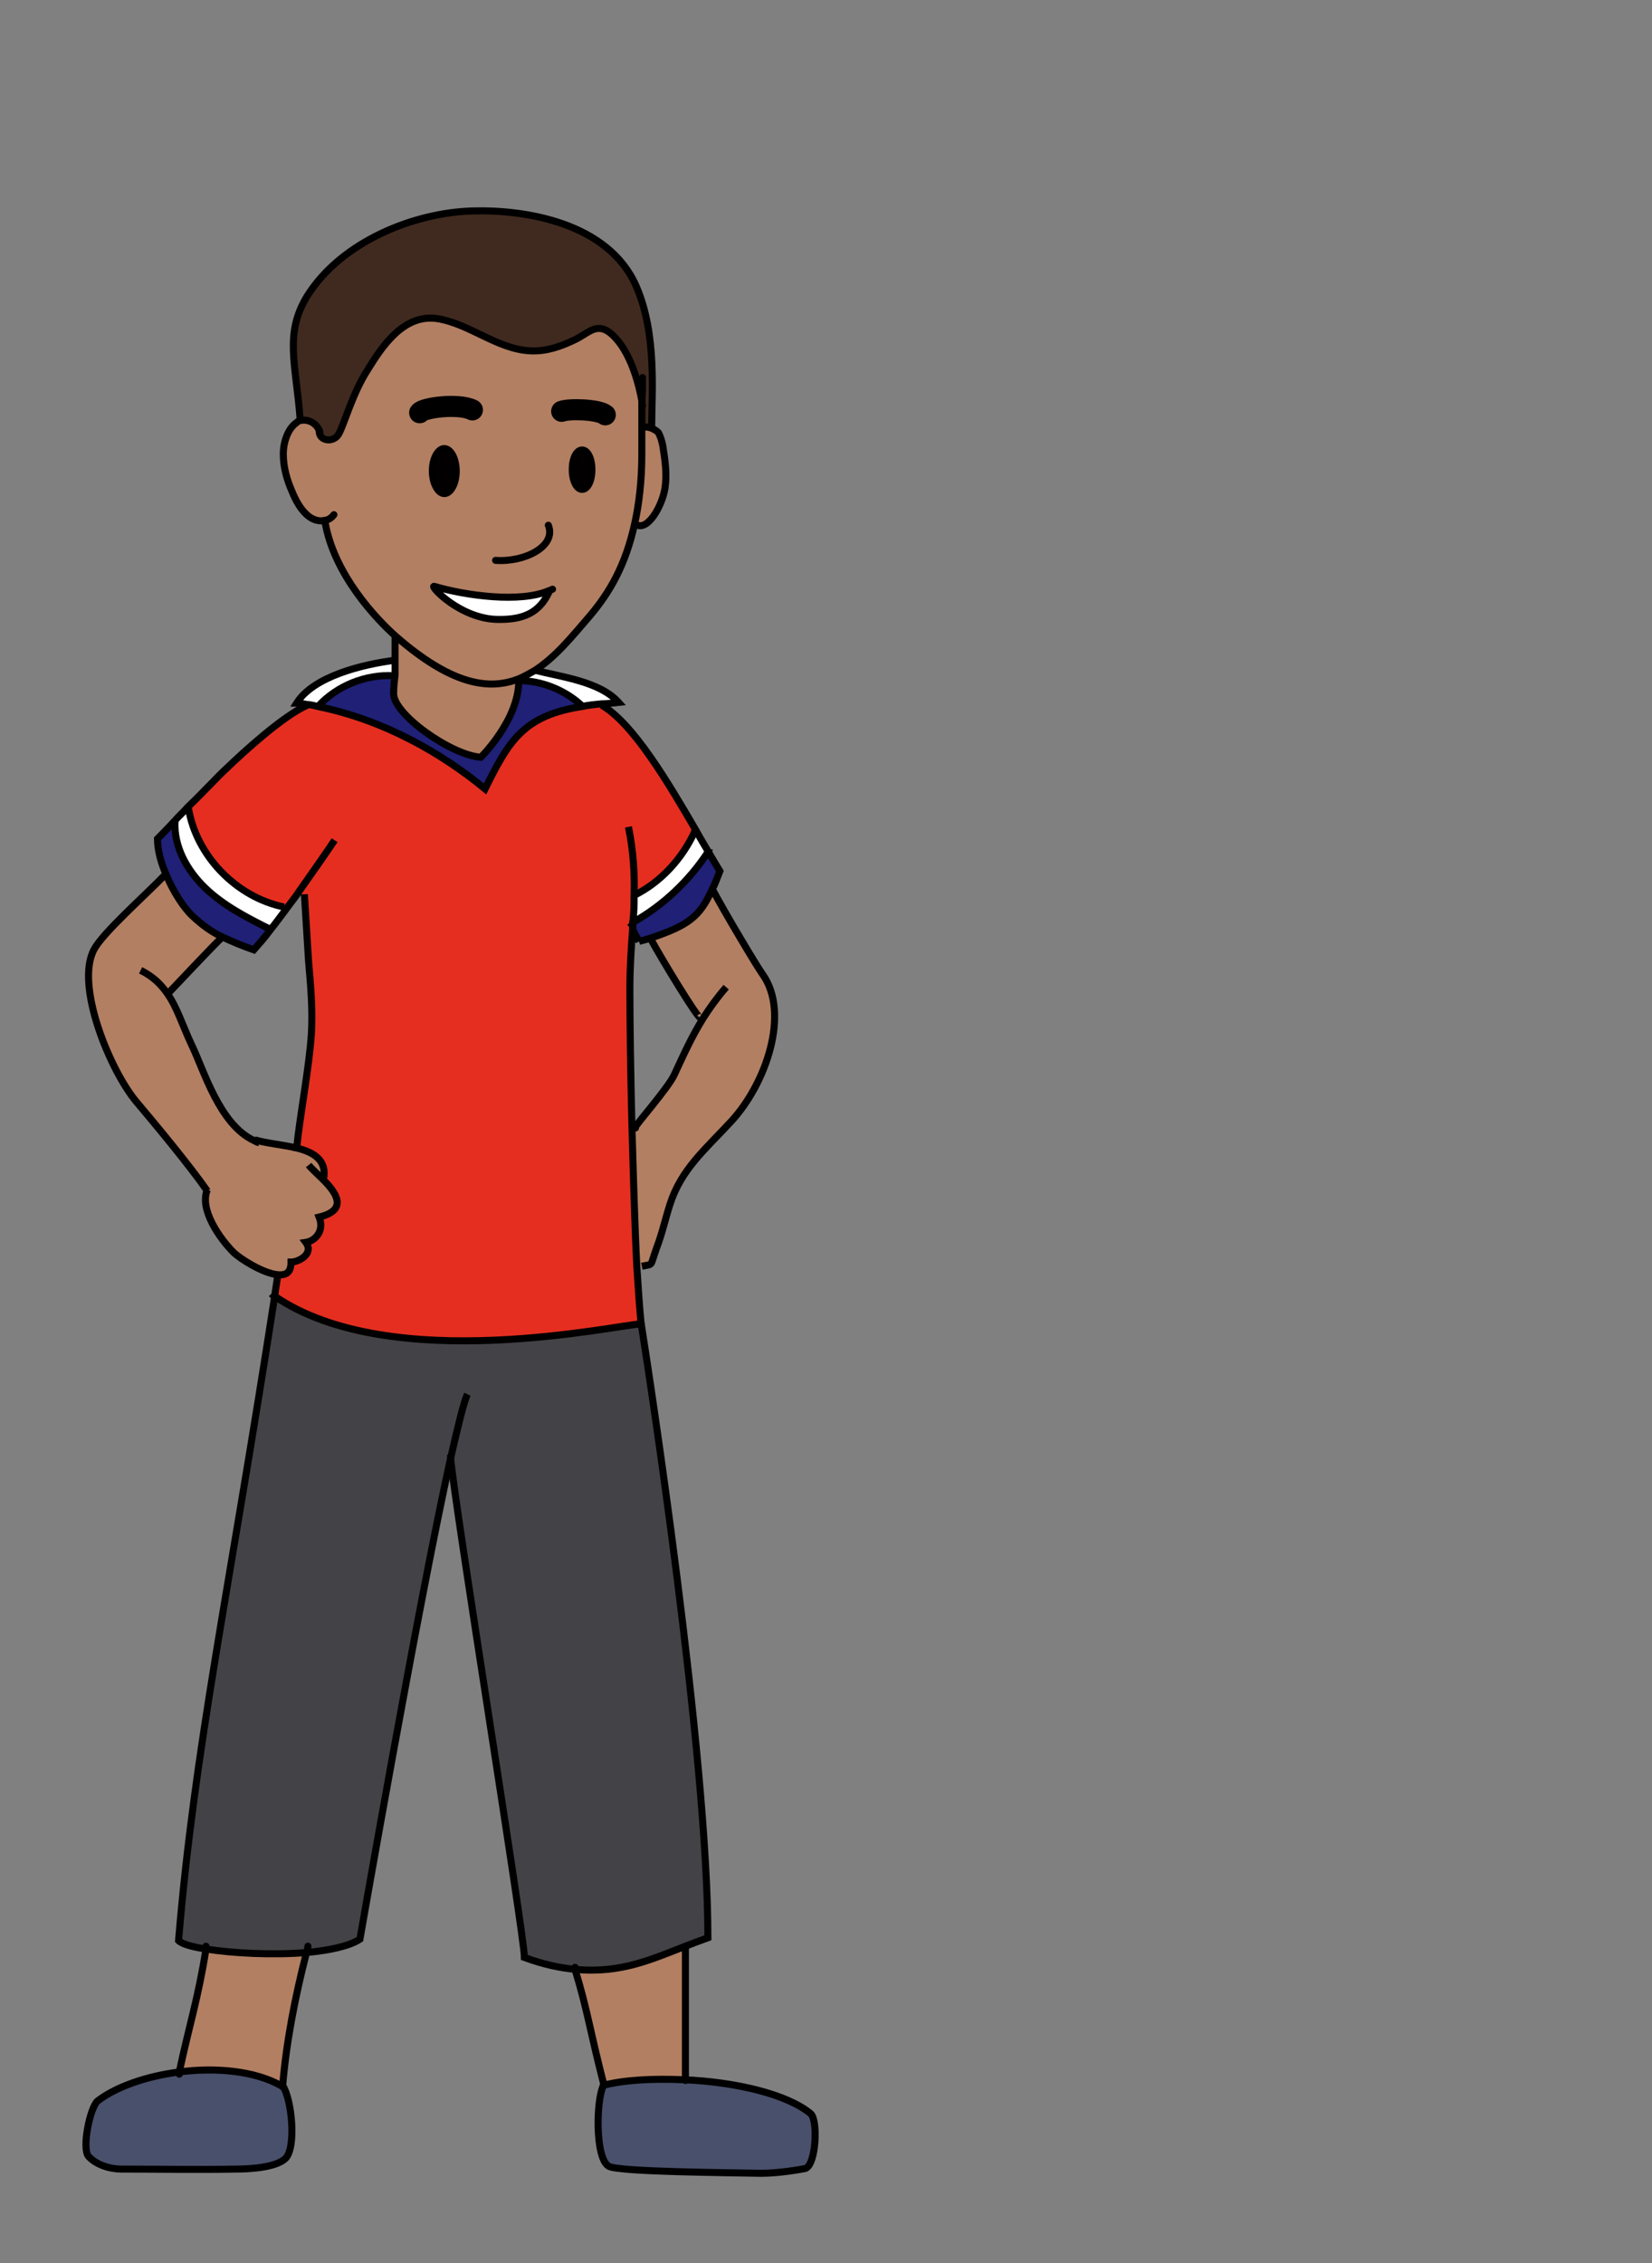 <?xml version="1.0" encoding="UTF-8"?><svg id="latinAmerica" xmlns="http://www.w3.org/2000/svg" width="235" height="321.9" viewBox="0 0 235 321.9"><rect x="0" y="0" width="235" height="321.9" fill="#808080" stroke="none"/><defs><style>.cls-1,.cls-2,.cls-3{fill:none;stroke:#000;}.cls-1,.cls-3{stroke-linecap:round;stroke-linejoin:round;}.cls-2{stroke-miterlimit:10;}.cls-4{fill:#49506b;}.cls-4,.cls-5,.cls-6,.cls-7,.cls-8,.cls-9,.cls-10,.cls-11{stroke-width:0px;}.cls-5{fill:#402a1f;}.cls-6{fill:#434246;}.cls-7{fill:#1f2076;}.cls-8{fill:#b27f62;}.cls-9{fill:#fff;}.cls-10{fill:#e52e20;}.cls-11{fill:#020000;}.cls-3{stroke-width:3px;}</style></defs><path class="cls-4" d="M25.4,294.7c-4.6.6-8.9,2.1-11.5,4.1-1.1.9-2.3,6.8-1.3,7.9,1.1,1.2,3,1.8,4.7,1.8,5.4,0,10.8.1,16.2,0,2,0,5.7-.2,7.1-1.5,1.6-1.6.9-8.5-.4-10.4-3.8-2.2-9.5-2.7-14.7-2Z"/><path class="cls-8" d="M36.1,162.3c-4.9-2.3-7.1-10-8.8-13.5-1.4-3-2.1-5.4-3.5-7.4.8-.7,6.4-6.8,7.8-8.1-1.4-.7-2.8-1.6-4.3-3-1.2-1.1-2.7-3.6-3.8-6-3,3.1-8.9,8.3-10.2,10.7-2.8,5.1,2.3,17.3,6,21.7,2.7,3.2,7.6,9.1,10.1,12.7-1.2,2.8,1.7,6.9,3.7,8.9.9.9,4.2,3,6.3,3.2,1.1,0,1.9-.3,1.9-1.8,1,0,3.3-1.2,2.1-2.8,1.2-.2,2.7-1.6,1.9-3.6,4.2-1,2.5-3.4.6-5.3.6-2.7-1.3-3.9-3.7-4.5-2.1-.6-4.5-.7-6.1-1.2h0Z"/><path class="cls-7" d="M22.4,119.3c0,1.4.4,3.2,1.2,5,1,2.5,2.6,4.9,3.8,6,1.5,1.4,2.8,2.3,4.3,3,1.3.6,2.7,1.2,4.4,1.8.7-.8,1.6-1.8,2.4-2.9l-.2-.2c-3.2-1.6-6.5-3.3-9.1-5.8-2.6-2.5-4.5-5.9-4.3-9.5h0c-1.4,1.4-2.5,2.5-2.5,2.5Z"/><path class="cls-9" d="M24.9,116.7h0c-.2,3.6,1.7,7.1,4.3,9.6,2.6,2.5,5.9,4.2,9.1,5.8l.2.2c.8-1,1.6-2.1,2.5-3.3h-.6c-6.8-1.5-12.4-7.3-13.6-14.1h0c-.6.6-1.3,1.2-1.8,1.8Z"/><path class="cls-10" d="M90,132v-.8c.1-1.3.2-2.5.2-3.8,3.9-1.9,7-5.3,8.8-9.3-3.9-6.8-8.8-15.2-13.4-17.8h0c-1,0-2,.1-2.9.3-8.4,1.4-10.5,5.2-13.7,11.7-6.2-5.1-14.4-9.8-23.7-11.7-.5-.1-1.1-.2-1.6-.3-3.4,1.5-8.9,6.5-11.6,9.1-1,.9-3.2,3.3-5.4,5.4h0c1.1,6.9,6.8,12.8,13.6,14.2h.6c.5-.7,1.1-1.4,1.6-2.1l.8.4c0,0,.5,7.9.6,9.6.3,3.4.6,6.8.4,10.2-.3,4.7-1.7,12.1-2.1,16.3,2.4.6,4.3,1.8,3.7,4.5,1.9,1.9,3.5,4.3-.6,5.3.8,2-.6,3.4-1.9,3.6,1.2,1.6-1,2.8-2.1,2.8,0,1.5-.7,1.9-1.9,1.8-.1,1-.3,1.9-.4,2.8,16.5,11.4,49.3,4.1,52.2,4-.2-2.1-.4-4.8-.6-8-.3-5.8-.6-13-.7-19.9-.2-7.9-.3-15.3-.3-19.7s.2-5.9.4-8.7Z"/><path class="cls-8" d="M29.2,277.2c-1.1,7-2.4,10.9-3.8,17.5,5.3-.7,10.9-.1,14.7,2,.5-6.3,1.8-12.9,3.4-19.1-4.8.4-10.6.1-14.3-.5Z"/><path class="cls-6" d="M81.9,280.1c6.5.7,10.9-1.4,15.6-3.3,1.1-.4,2.1-.8,3.2-1.2,0-26.2-8.5-81.1-9.5-87.4-2.9,0-35.6,7.5-52.2-4-6.6,42.7-11.4,64.3-13.7,91.8.5.5,1.9.9,3.9,1.2,3.8.6,9.5.9,14.3.5,3.2-.3,6.1-.9,7.6-1.9,0,0,8.4-47.7,12.9-68.4.5,6.3,10.4,68,10.5,71.1,2.7.9,5.1,1.5,7.3,1.7Z"/><path class="cls-8" d="M78.2,84h0c-1.3,3.1-3.7,4-7,4.1-5.7.2-10.3-4.9-9.3-4.7,4.4,1.3,12.1,2.4,16.3.6ZM46.1,73.9h0c1.2,7.8,7.5,14.3,10.1,16.6,7.7,6.8,13.2,7.8,17.6,6,.7-.3,1.5-.7,2.1-1.1,2.9-1.9,5.4-4.9,7.9-7.8,2.8-3.2,5.1-7.1,6.4-13.2.6-2.8,1-6,1-9.8,0-1.6,0-2.8,0-4,0-1.2,0-2.3,0-3.5h0c-.6-3.3-1.9-7.8-4.7-9.8-1.8-1.4-3,.3-5,1.2-1.9.9-4,1.6-6.1,1.5-4.8-.2-8.7-3.9-13.4-4.6-4.6-.7-7.6,3.7-9.8,7.3-2,3.3-3.4,7.9-4.1,9.1-.7,1.2-2.8,1.1-2.8-.4h0c-.5-1.3-1.7-1.9-2.7-1.6-.2,0-.4.1-.6.3-1.2.8-1.9,2.7-1.9,4.5,0,1.8.5,3.6,1.2,5.2.6,1.5,1.4,2.9,2.5,3.7.7.5,1.5.7,2.3.5ZM61.5,67c0-1.7.8-3.2,1.7-3.2s1.7,1.4,1.7,3.2-.8,3.2-1.7,3.2-1.7-1.4-1.7-3.2ZM81.4,66.8c0-1.5.6-2.8,1.4-2.8s1.4,1.2,1.4,2.8-.6,2.8-1.4,2.8-1.4-1.2-1.4-2.8Z"/><path class="cls-5" d="M45.4,61.3h0c0,1.5,2.1,1.7,2.8.4.7-1.2,2-5.9,4.1-9.1,2.2-3.6,5.2-7.9,9.8-7.3,4.7.7,8.6,4.4,13.4,4.6,2.2.1,4.2-.6,6.1-1.5,2-.9,3.1-2.5,5-1.2,2.7,2,4.1,6.5,4.7,9.8h0c0,1.2,0,2.3,0,3.6.3,0,.9,0,1.4.2,0-4.9.8-13.3-2.2-20.2-4-9.1-15.9-10.9-23.2-10.7-8.3.2-18.7,4.3-23.6,12.1-3.3,5.4-1.6,9.6-1,17.6h0c1.1-.2,2.2.4,2.7,1.6Z"/><path class="cls-9" d="M42.2,100c.5,0,1,.1,1.5.2.5,0,1.1.2,1.6.3v-.2c2.7-2.9,6.8-4.5,10.7-4.3h0c0-.7,0-1.3,0-2.1-4.7.6-11.6,2.3-14,6.1Z"/><path class="cls-7" d="M45.3,100.4v.2c9.2,1.9,17.5,6.6,23.6,11.7,3.3-6.6,5.3-10.4,13.7-11.7v-.3c-2.4-2.2-5.7-3.4-8.9-3.5,0,5.6-5.4,10.9-5.4,10.9-4.3-.3-12.7-6.3-12.4-9.2,0-.9.1-1.7.2-2.5h0c-4-.2-8,1.4-10.7,4.3Z"/><path class="cls-8" d="M56.2,93.9c0,.8,0,1.4,0,2.1,0,.8,0,1.6-.2,2.5-.2,2.9,8.2,9,12.4,9.2,0,0,5.5-5.3,5.4-10.9,0,0,0-.2,0-.3-4.4,1.8-9.8.8-17.6-6,0,1.4,0,2.5,0,3.4Z"/><path class="cls-9" d="M61.9,83.4c-.9-.3,3.7,4.8,9.3,4.7,3.3,0,5.6-.9,7-3.9h0c-4.1,1.7-11.9.5-16.3-.7Z"/><path class="cls-11" d="M63.2,63.8c-.9,0-1.7,1.4-1.7,3.2s.8,3.2,1.7,3.2,1.7-1.4,1.7-3.2-.8-3.2-1.7-3.2Z"/><path class="cls-9" d="M73.8,96.5c0,0,0,.2,0,.3,3.2,0,6.5,1.3,8.9,3.5v.3c.9-.2,1.9-.3,2.9-.4.8,0,1.5-.1,2.4-.2-2.7-3-8.1-3.6-12-4.6-.7.4-1.4.8-2.1,1.1Z"/><path class="cls-11" d="M82.8,64.1c-.8,0-1.4,1.2-1.4,2.8s.6,2.8,1.4,2.8,1.4-1.2,1.4-2.8-.6-2.8-1.4-2.8Z"/><path class="cls-8" d="M81.9,280.1c1.8,5.9,2,8.2,4.1,16.4,3-.8,7.2-1,11.6-.8,0-6.2,0-8.5,0-18.9h0c-4.7,1.8-9.1,3.9-15.6,3.3Z"/><path class="cls-4" d="M97.5,295.7c-4.4-.2-8.6,0-11.6.8-1.1,1.8-1.3,10.5.7,11.6,1.4.8,16.8.9,21.7,1,2.6,0,5.9-.6,6.3-.7,1.5-.6,1.8-6.9.7-7.8-3.4-2.8-10.8-4.5-17.9-4.8Z"/><path class="cls-8" d="M100.1,144.7c-1.7,2.7-2.9,5.4-4.2,8.2-.9,1.9-5.5,7.1-5.5,7.4h-.4c.2,6.9.4,14.1.7,19.9h.6c1.7-.4,1.1.2,2.1-2.6.8-2.1,1.2-4,1.9-6.2,1.6-5,5-7.8,8.7-11.8,5.1-5.4,8.4-15.4,4.5-20.9-.8-1.1-5.4-8.7-7.2-12.2-1.7,3.8-3.3,5.1-8.7,6.9v.2c1.5,2.6,6.8,11.5,7,11.1h.5Z"/><path class="cls-7" d="M101.3,126.5c.3-.8.7-1.6,1.1-2.6-.5-.8-1-1.7-1.6-2.7-2.7,4.1-6.4,7.6-10.7,10v.8c0,.3.3.8.8,1.9.6-.2,1.1-.3,1.7-.5,5.4-1.8,7-3.1,8.7-6.9Z"/><path class="cls-9" d="M90.2,127.4c0,1.3,0,2.5-.2,3.8,4.3-2.4,8-5.9,10.7-10-.6-1-1.2-2-1.8-3.1-1.7,4-4.9,7.3-8.8,9.3Z"/><path class="cls-8" d="M90.2,74.5h.3c1.6,1.1,3.7-2.5,4.1-5.1.3-1.9,0-3.9-.3-5.9-.1-.7-.2-1.4-.6-1.9-.2-.3-.6-.5-1-.7-.5-.2-1.1-.3-1.4-.2,0,1.1,0,2.4,0,4,0,3.8-.4,7.1-1,9.8Z"/><path class="cls-2" d="M73.8,96.3c0,0,0,.1,0,.2,0,0,0,.2,0,.3,0,5.6-5.4,10.9-5.4,10.9-4.3-.3-12.7-6.3-12.4-9.2"/><path class="cls-2" d="M85.6,100.3c4.5,2.6,9.5,11.1,13.4,17.8.6,1.1,1.2,2.1,1.8,3.1.6,1,1.1,1.9,1.6,2.7-.4,1-.7,1.9-1.1,2.6-1.7,3.8-3.3,5.1-8.7,6.9-.5.2-1.1.3-1.7.5"/><path class="cls-2" d="M43.7,100.3c-3.4,1.5-8.9,6.5-11.6,9.1-1,.9-3.2,3.3-5.4,5.4-.6.7-1.3,1.3-1.8,1.9-1.4,1.5-2.5,2.6-2.5,2.6,0,1.4.4,3.2,1.2,5,1,2.5,2.6,4.9,3.8,6,1.5,1.4,2.8,2.3,4.3,3,1.3.6,2.7,1.2,4.4,1.8.7-.8,1.6-1.8,2.4-2.9.8-1,1.6-2.1,2.5-3.3.5-.7,1.1-1.4,1.6-2.2,1.9-2.7,3.8-5.4,5-7.2"/><path class="cls-2" d="M89.4,117.6c.7,3.5.9,6.7.8,9.8,0,1.3,0,2.5-.2,3.8v.8c-.2,2.7-.4,5.6-.4,8.7,0,4.4.1,11.8.3,19.7.2,6.9.4,14.1.7,19.9.2,3.2.4,5.9.6,8-2.9,0-35.6,7.5-52.2-4-.1,0-.3-.2-.4-.3"/><path class="cls-2" d="M43.3,127.4c0-.1,0-.2,0-.2,0,0,.5,7.9.6,9.6.3,3.4.6,6.8.4,10.2-.3,4.7-1.7,12.1-2.1,16.3,0,.1,0,.3,0,.4"/><path class="cls-2" d="M101.3,126.4s0,0,0,0c1.8,3.4,6.4,11.1,7.2,12.2,3.9,5.5.5,15.5-4.5,20.9-3.7,4-7.1,6.8-8.7,11.8-.7,2.2-1.1,4.1-1.9,6.2-1,2.8-.4,2.2-2.1,2.6"/><path class="cls-2" d="M92.6,133.6c1.4,2.6,6.8,11.5,7,11.1"/><path class="cls-2" d="M89.6,131.2c.8.9.2.2.4.8,0,.3.3.8.9,1.9"/><path class="cls-2" d="M103.3,140.4c-1.3,1.5-2.3,2.9-3.2,4.3-1.7,2.7-2.9,5.4-4.2,8.2-.9,1.9-5.5,7.1-5.5,7.4s0,0,0,0"/><path class="cls-2" d="M31.6,133.3c-1.4,1.3-7,7.3-7.8,8.1"/><path class="cls-2" d="M23.6,124.3c-3,3.1-8.9,8.3-10.2,10.7-2.8,5.1,2.3,17.3,6,21.7,2.7,3.2,7.6,9.1,10.1,12.7"/><path class="cls-2" d="M36.8,162.5c-.2,0-.5-.2-.7-.3-4.9-2.3-7.1-10-8.8-13.5-1.4-3-2.1-5.4-3.5-7.4-.9-1.3-2-2.4-3.8-3.3"/><path class="cls-2" d="M43.9,165.7c.4.5,1.3,1.3,2.1,2.1,1.9,1.9,3.5,4.3-.6,5.3.8,2-.6,3.4-1.9,3.6,1.2,1.6-1,2.8-2.1,2.8,0,1.5-.7,1.9-1.9,1.8-2.1-.2-5.4-2.3-6.3-3.2-1.9-1.9-4.9-6.1-3.7-8.9"/><path class="cls-2" d="M36.2,162.1c1.6.5,4,.7,6.1,1.2,2.4.6,4.3,1.8,3.7,4.5,0,0,0,0,0,0"/><path class="cls-2" d="M91.2,188.2c1,6.3,9.5,61.3,9.5,87.4-1.1.4-2.2.8-3.2,1.2-4.7,1.8-9.1,3.9-15.6,3.3-2.2-.2-4.6-.7-7.3-1.7,0-3.1-10-64.7-10.5-71.1,0-.2,0-.3,0-.4"/><path class="cls-2" d="M66.5,198.3c-.5,1-1.3,4.3-2.4,9.1-4.6,20.7-12.9,68.4-12.9,68.4-1.5,1-4.4,1.6-7.6,1.9-4.8.4-10.6.1-14.3-.5-2-.3-3.4-.7-3.9-1.2,2.3-27.5,7.1-49.1,13.7-91.8.1-.9.3-1.9.4-2.8h0v-.2"/><path class="cls-1" d="M40.1,296.7c-3.8-2.2-9.5-2.7-14.7-2-4.6.6-8.9,2.1-11.5,4.1-1.1.9-2.3,6.8-1.3,7.9,1.1,1.2,3,1.8,4.7,1.8,5.4,0,10.8.1,16.2,0,2,0,5.7-.2,7.1-1.5,1.6-1.6.9-8.5-.4-10.4"/><path class="cls-1" d="M85.9,296.5c-1.1,1.8-1.3,10.5.7,11.6,1.4.8,16.8.9,21.7,1,2.6,0,5.9-.6,6.3-.7,1.5-.6,1.8-6.9.7-7.8-3.4-2.8-10.8-4.5-17.9-4.8-4.4-.2-8.6,0-11.6.8"/><path class="cls-1" d="M56,98.5c0-.9.1-1.7.2-2.5,0-.7,0-1.3,0-2.1,0-1,0-2.1,0-3.4"/><path class="cls-1" d="M91.3,57.1c0,1.2,0,2.3,0,3.5,0,1.1,0,2.4,0,4,0,3.8-.4,7.1-1,9.8-1.3,6-3.6,9.9-6.4,13.2-2.5,2.9-4.9,5.9-7.9,7.8-.7.4-1.4.8-2.1,1.1-4.4,1.8-9.8.8-17.6-6-2.6-2.3-8.9-8.8-10.1-16.5"/><path class="cls-1" d="M91.4,53.7c0,1.3,0,2.4-.1,3.5"/><path class="cls-3" d="M86.1,59c-1-.8-5.2-.9-6.2-.5"/><path class="cls-3" d="M67.2,58.3c-2-1-7.1-.3-7.5.4"/><path class="cls-1" d="M81.4,66.8c0,1.5.6,2.8,1.4,2.8s1.4-1.2,1.4-2.8-.6-2.8-1.4-2.8-1.4,1.2-1.4,2.8Z"/><path class="cls-1" d="M61.5,67c0,1.7.8,3.2,1.7,3.2s1.7-1.4,1.7-3.2-.8-3.2-1.7-3.2-1.7,1.4-1.7,3.2Z"/><path class="cls-1" d="M78,74.7c1.2,3-3.4,5.3-7.5,5"/><path class="cls-1" d="M78.6,83.8c-.1,0-.3.2-.5.2-4.1,1.8-11.9.7-16.3-.6-.9-.3,3.7,4.8,9.3,4.7,3.3,0,5.6-.9,7-3.9"/><path class="cls-1" d="M92.7,60.9c0-4.9.8-13.3-2.2-20.2-4-9.1-15.9-10.9-23.2-10.7-8.3.2-18.7,4.3-23.6,12.1-3.3,5.4-1.6,9.6-1,17.6"/><path class="cls-1" d="M45.5,61.6c0,0,0-.2,0-.2-.5-1.3-1.7-1.8-2.7-1.6-.2,0-.4.1-.6.3-1.2.8-1.9,2.7-1.9,4.5,0,1.8.5,3.6,1.2,5.2.6,1.5,1.4,2.9,2.5,3.7.7.5,1.5.7,2.3.5.5-.1.9-.4,1.2-.8"/><path class="cls-1" d="M91.3,60.7c.3,0,.9,0,1.4.2.4.2.8.4,1,.7.3.6.5,1.3.6,1.9.3,1.9.6,3.9.3,5.9-.4,2.6-2.5,6.2-4.1,5.2"/><path class="cls-1" d="M45.4,61.3c0,1.5,2.1,1.7,2.8.4.7-1.2,2-5.9,4.1-9.1,2.2-3.6,5.2-7.9,9.8-7.3,4.7.7,8.6,4.4,13.4,4.6,2.2.1,4.2-.6,6.1-1.5,2-.9,3.1-2.5,5-1.2,2.7,2,4.1,6.5,4.7,9.8h0c0,.2,0,.5.1.7"/><path class="cls-2" d="M24.9,116.8c-.2,3.6,1.7,7,4.3,9.5,2.6,2.5,5.9,4.2,9.1,5.8"/><path class="cls-2" d="M89.9,131.2s0,0,.1,0c4.3-2.4,8-5.9,10.7-10,0-.1.2-.3.2-.4"/><path class="cls-2" d="M26.8,114.9c1.1,6.8,6.8,12.7,13.6,14.1"/><path class="cls-2" d="M90.1,127.4s0,0,0,0c3.9-1.9,7-5.3,8.8-9.3,0-.1,0-.2.1-.3"/><path class="cls-2" d="M56.4,93.9c0,0-.1,0-.2,0-4.7.6-11.6,2.3-14,6.1.5,0,1,.1,1.5.2.5,0,1.1.2,1.6.3,9.3,1.9,17.5,6.6,23.7,11.7,3.3-6.6,5.3-10.4,13.7-11.7.9-.2,1.8-.3,2.9-.4.8,0,1.5-.1,2.4-.2-2.7-3-8.1-3.6-12-4.6"/><path class="cls-2" d="M45.3,100.4c2.7-2.9,6.7-4.5,10.7-4.3"/><path class="cls-2" d="M73.7,96.8h.1c3.2,0,6.5,1.3,8.9,3.5"/><path class="cls-1" d="M43.8,276.8c0,.3-.1.6-.2.9-1.6,6.2-2.9,12.8-3.4,19.1"/><path class="cls-1" d="M29.3,276.8c0,.1,0,.3,0,.4-1.1,7-2.4,10.9-3.8,17.5,0,.1,0,.2,0,.3"/><path class="cls-1" d="M81.8,279.8c0,0,0,.2,0,.3,1.8,5.9,2,8.2,4.1,16.4"/><path class="cls-1" d="M97.5,276.8c0,10.4,0,12.6,0,18.9v.2"/></svg>